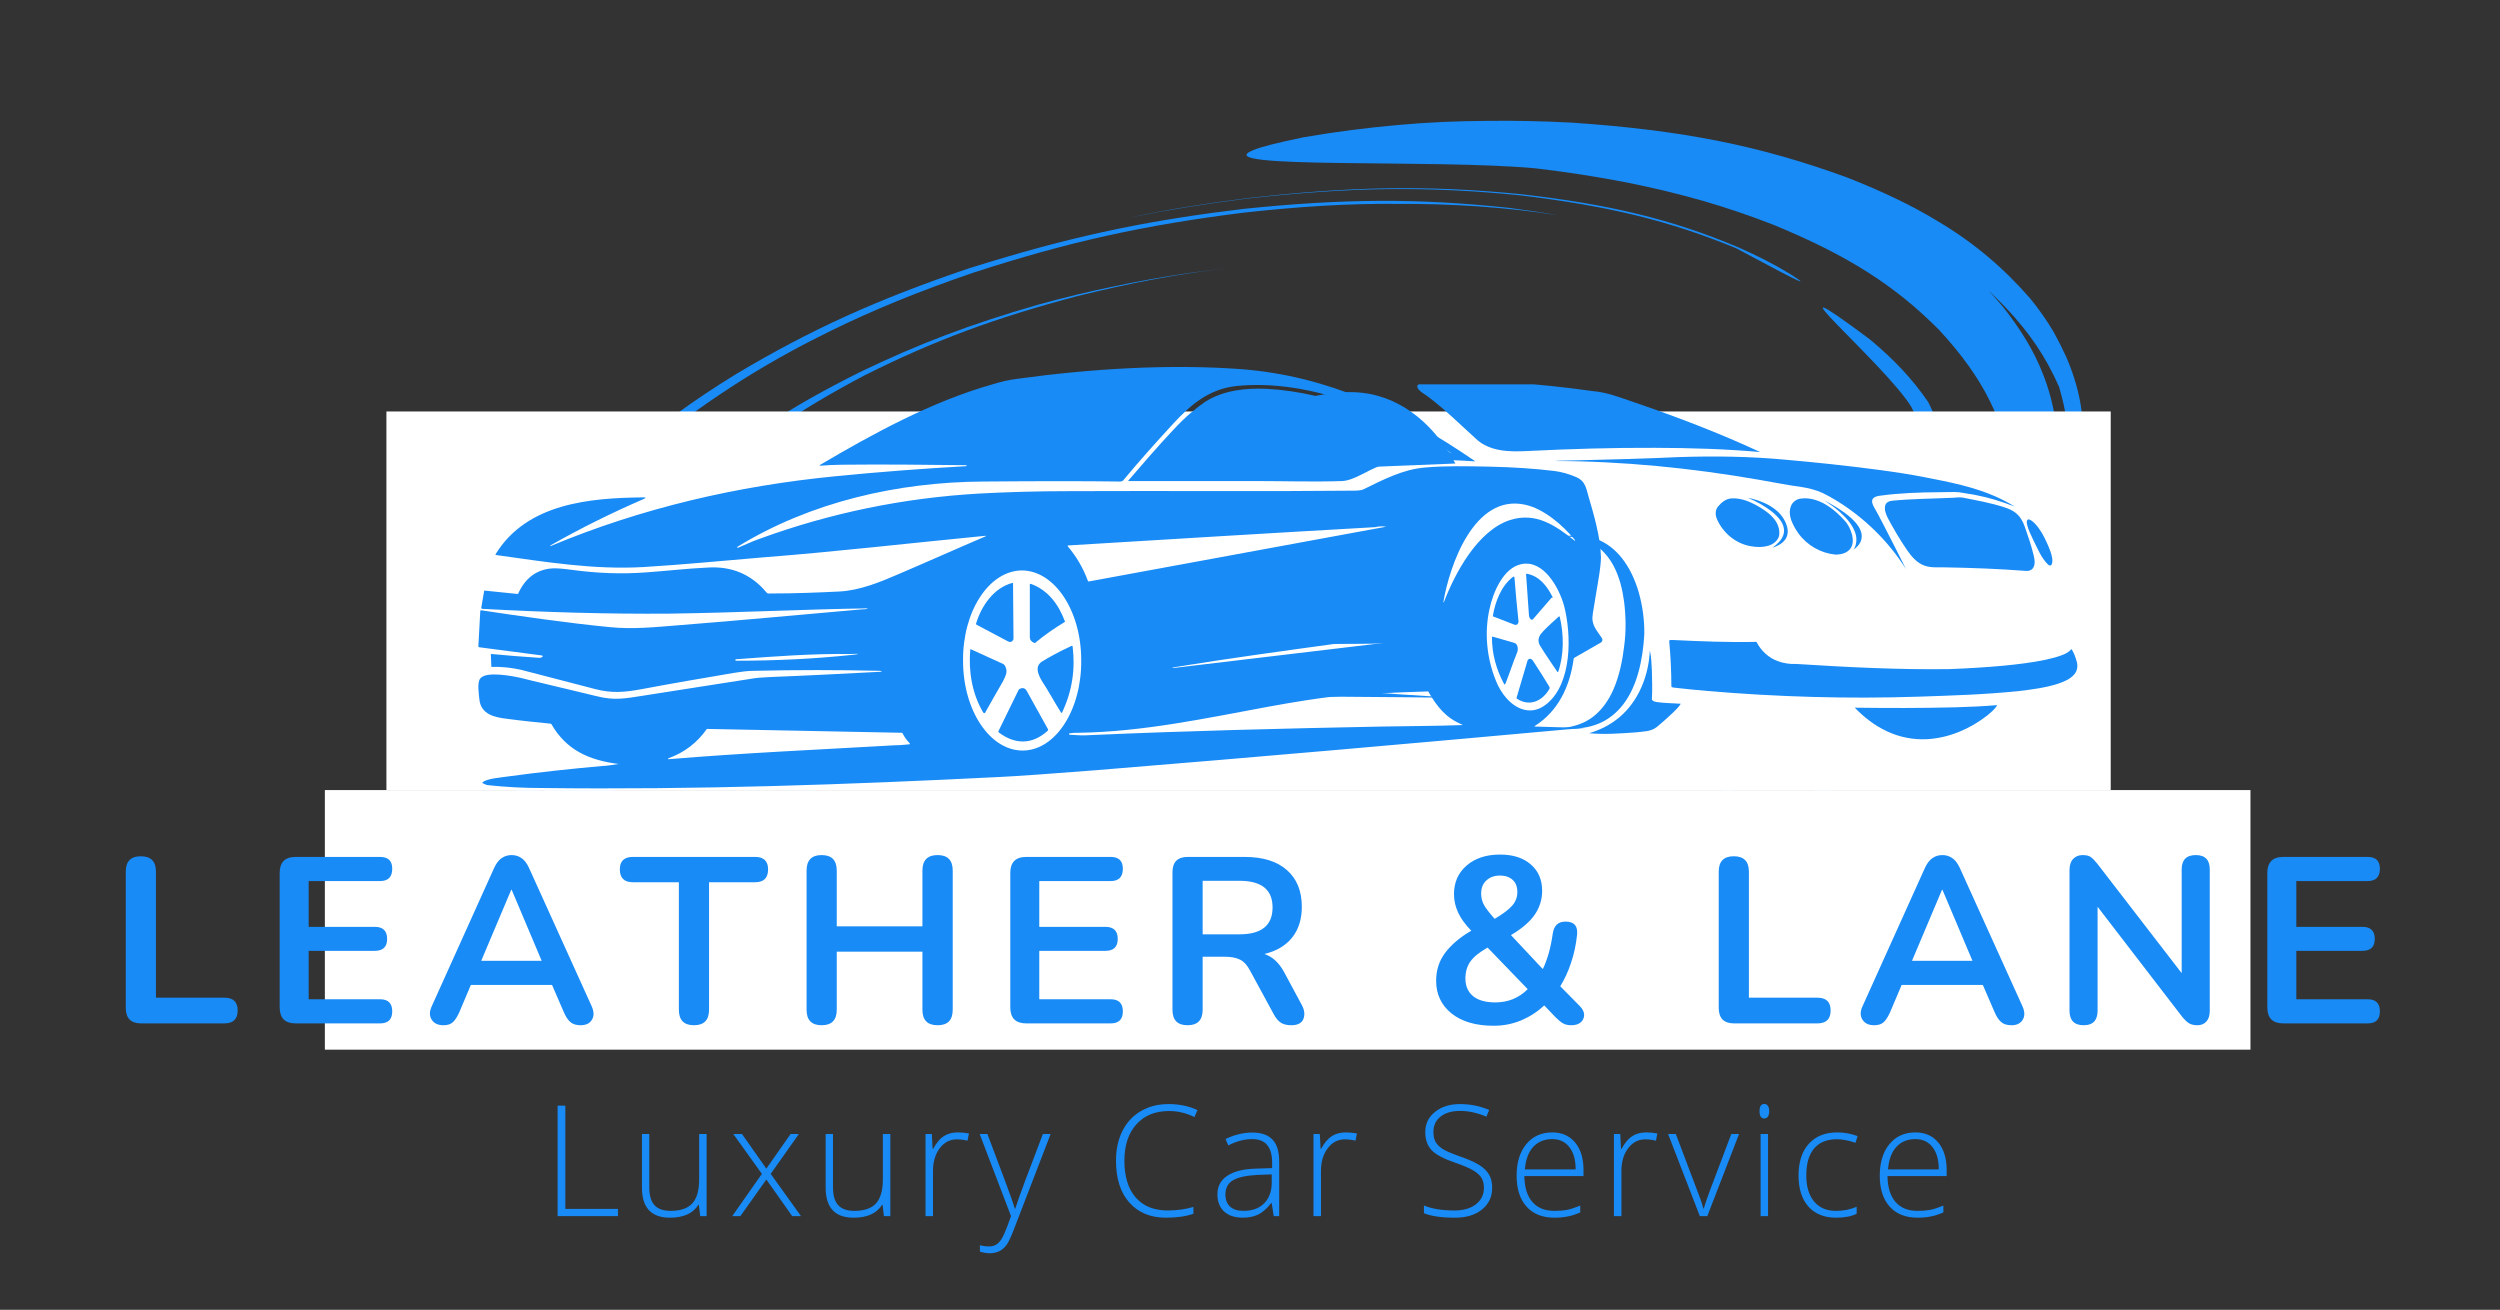 <svg xmlns="http://www.w3.org/2000/svg" xmlns:xlink="http://www.w3.org/1999/xlink" width="397" zoomAndPan="magnify" viewBox="0 0 297.75 156" height="208" preserveAspectRatio="xMidYMid meet" version="1.0"><rect x="0" y="0" width="297.75" height="156" fill="#333333" stroke="none"/><defs><g/><clipPath id="d7f5ae1781"><path d="M 58 22 L 215 22 L 215 115 L 58 115 Z M 58 22 " clip-rule="nonzero"/></clipPath><clipPath id="8e64757533"><path d="M 65.367 137.355 L 46.008 37.297 L 238.77 0.004 L 258.125 100.062 Z M 65.367 137.355 " clip-rule="nonzero"/></clipPath><clipPath id="691e01135a"><path d="M 65.367 137.355 L 46.008 37.297 L 238.77 0.004 L 258.125 100.062 Z M 65.367 137.355 " clip-rule="nonzero"/></clipPath><clipPath id="92076a49de"><path d="M 63 14 L 249 14 L 249 124 L 63 124 Z M 63 14 " clip-rule="nonzero"/></clipPath><clipPath id="b10833d8f6"><path d="M 65.367 137.355 L 46.008 37.297 L 238.77 0.004 L 258.125 100.062 Z M 65.367 137.355 " clip-rule="nonzero"/></clipPath><clipPath id="b5a2cc31ed"><path d="M 65.367 137.355 L 46.008 37.297 L 238.77 0.004 L 258.125 100.062 Z M 65.367 137.355 " clip-rule="nonzero"/></clipPath><clipPath id="165a51a744"><path d="M 69 31 L 146 31 L 146 82 L 69 82 Z M 69 31 " clip-rule="nonzero"/></clipPath><clipPath id="106f5d0ea9"><path d="M 65.367 137.355 L 46.008 37.297 L 238.77 0.004 L 258.125 100.062 Z M 65.367 137.355 " clip-rule="nonzero"/></clipPath><clipPath id="cb02fec7bc"><path d="M 65.367 137.355 L 46.008 37.297 L 238.77 0.004 L 258.125 100.062 Z M 65.367 137.355 " clip-rule="nonzero"/></clipPath><clipPath id="444719111e"><path d="M 169 36 L 234 36 L 234 110 L 169 110 Z M 169 36 " clip-rule="nonzero"/></clipPath><clipPath id="6fe12613ac"><path d="M 65.367 137.355 L 46.008 37.297 L 238.77 0.004 L 258.125 100.062 Z M 65.367 137.355 " clip-rule="nonzero"/></clipPath><clipPath id="8e6a847e78"><path d="M 65.367 137.355 L 46.008 37.297 L 238.77 0.004 L 258.125 100.062 Z M 65.367 137.355 " clip-rule="nonzero"/></clipPath><clipPath id="6751a5ccb2"><path d="M 46.023 49.004 L 251.457 49.004 L 251.457 94.094 L 46.023 94.094 Z M 46.023 49.004 " clip-rule="nonzero"/></clipPath><clipPath id="b2857a88cb"><path d="M 56.82 43.336 L 190.887 43.336 L 190.887 94 L 56.82 94 Z M 56.82 43.336 " clip-rule="nonzero"/></clipPath><clipPath id="6271575f98"><path d="M 156.73 45.77 L 159 45.77 L 159 72 L 156.73 72 Z M 156.73 45.77 " clip-rule="nonzero"/></clipPath><clipPath id="35ef0f47c4"><path d="M 168 45.77 L 210 45.77 L 210 54 L 168 54 Z M 168 45.77 " clip-rule="nonzero"/></clipPath><clipPath id="3cd99864cf"><path d="M 156.73 46 L 174 46 L 174 56 L 156.73 56 Z M 156.73 46 " clip-rule="nonzero"/></clipPath><clipPath id="530156f50b"><path d="M 156.73 67 L 176 67 L 176 75 L 156.73 75 Z M 156.73 67 " clip-rule="nonzero"/></clipPath><clipPath id="76635dad0b"><path d="M 156.73 75 L 174 75 L 174 77 L 156.73 77 Z M 156.73 75 " clip-rule="nonzero"/></clipPath><clipPath id="2934d77bee"><path d="M 198 76 L 247.402 76 L 247.402 84 L 198 84 Z M 198 76 " clip-rule="nonzero"/></clipPath><clipPath id="19b2abaf55"><path d="M 156.73 78 L 175 78 L 175 84 L 156.73 84 Z M 156.73 78 " clip-rule="nonzero"/></clipPath><clipPath id="20f21929a2"><path d="M 220 83 L 238 83 L 238 88.164 L 220 88.164 Z M 220 83 " clip-rule="nonzero"/></clipPath><clipPath id="d3e7ee2d41"><path d="M 38.691 94.094 L 268.078 94.094 L 268.078 125.012 L 38.691 125.012 Z M 38.691 94.094 " clip-rule="nonzero"/></clipPath></defs><g clip-path="url(#d7f5ae1781)"><g clip-path="url(#8e64757533)"><g clip-path="url(#691e01135a)"><path fill="#188bf6" d="M 69.758 61.109 C 74.887 54.906 80.301 50.359 88.793 44.996 C 92.215 42.879 95.48 41.094 98.883 39.43 C 104.016 36.91 109.363 34.723 115.855 32.5 C 127.098 28.836 136.164 26.82 148.121 25.328 C 154.793 24.594 160.527 24.23 166.199 24.285 C 173 24.238 179.492 24.691 185.477 25.621 C 183.668 25.301 181.789 25.031 179.727 24.758 C 168.969 23.602 160.078 23.645 148.145 24.875 C 137.664 26.121 129.355 27.805 119.848 30.609 C 118.402 31.039 116.922 31.473 115.414 31.953 C 104.41 35.68 96.574 39.246 87.695 44.535 C 85.035 46.168 82.695 47.738 80.543 49.309 C 75.738 52.953 72.008 56.578 68.434 60.996 C 67.098 62.742 65.969 64.41 65.012 66.012 C 64.359 67.066 63.816 68.105 63.344 69.125 C 61.781 72.406 60.922 75.664 60.625 79.328 C 60.496 83.078 60.93 86.27 62.156 89.348 C 63.074 91.59 64.352 93.762 66.164 96.016 C 66.648 96.594 67.133 97.168 67.652 97.738 C 67.059 97.184 66.512 96.656 65.992 96.086 C 63.504 93.441 61.852 91.043 60.523 88.023 C 60.164 86.754 59.895 85.543 59.734 84.344 C 59.59 83.961 59.477 83.574 59.363 83.188 C 59.312 81.969 59.336 80.734 59.43 79.488 C 59.73 77.012 60.262 74.75 61.062 72.547 C 59.758 75.219 58.547 78.578 58.332 79.59 C 57.754 83.906 58.227 87.316 59.789 90.957 C 60.133 91.785 60.566 92.668 61.07 93.539 C 61.777 94.707 62.551 95.82 63.477 96.945 C 66.215 100.137 69.191 102.617 72.934 104.832 C 75.496 106.348 78.41 107.754 81.879 109.133 C 90.609 112.32 98.52 113.953 109.797 114.711 C 112.691 114.859 115.531 114.906 118.355 114.883 C 121.328 114.863 124.285 114.738 127.316 114.449 C 130.395 114.191 133.516 113.773 136.801 113.25 C 139.484 112.691 141.117 112.266 141.941 111.918 C 146.852 109.965 123.613 111.074 113.406 110.07 C 110.168 109.691 107.254 109.25 104.238 108.68 C 98.539 107.512 94.16 106.234 89.371 104.371 C 81.93 101.305 77.18 98.316 72.656 93.793 C 68.094 88.867 66.086 84.641 65.133 78.758 C 64.941 77.191 64.867 75.645 64.824 74.09 C 64.82 73.492 64.824 72.934 64.82 72.34 C 64.816 72.117 64.816 71.93 64.777 71.715 C 64.746 70.605 64.609 69.887 64.41 69.441 C 65.688 66.812 67.434 64.09 69.758 61.109 Z M 180.965 23.254 C 191.441 24.504 198.82 26.277 206.793 29.574 C 207.242 29.785 217.984 35.672 213.23 32.648 C 211.289 31.461 209.309 30.465 207.031 29.453 C 199.043 26.086 191.629 24.32 181.086 23.121 C 169.969 22.031 160.809 22.203 148.57 23.602 C 143.555 24.238 139.043 24.961 134.68 25.883 C 139.051 25 143.562 24.273 148.578 23.641 C 160.785 22.281 169.918 22.152 180.965 23.254 Z M 180.965 23.254 " fill-opacity="1" fill-rule="evenodd"/></g></g></g><g clip-path="url(#92076a49de)"><g clip-path="url(#b10833d8f6)"><g clip-path="url(#b5a2cc31ed)"><path fill="#188bf6" d="M 234.355 77.773 C 228.289 85.09 221.957 90.445 211.945 96.812 C 207.879 99.273 204.008 101.402 200.035 103.359 C 193.98 106.32 187.664 108.883 180.02 111.516 C 166.754 115.867 156.043 118.238 141.977 119.992 C 134.102 120.844 127.332 121.262 120.66 121.211 C 112.633 121.273 105 120.703 97.945 119.648 C 100.059 119.984 102.285 120.336 104.688 120.617 C 117.43 122.023 127.879 121.973 141.961 120.477 C 154.332 119.016 164.121 117.082 175.316 113.766 C 177.008 113.25 178.766 112.727 180.52 112.164 C 193.512 107.75 202.758 103.578 213.23 97.309 C 216.32 95.371 219.09 93.531 221.641 91.699 C 227.32 87.398 231.707 83.125 235.91 77.918 C 237.488 75.867 238.824 73.93 239.984 72.031 C 240.707 70.773 241.367 69.566 241.949 68.34 C 243.766 64.449 244.742 60.652 245.137 56.332 C 245.277 51.875 244.734 48.105 243.289 44.477 C 242.262 41.848 240.727 39.316 238.602 36.598 C 238.023 35.93 237.449 35.258 236.836 34.598 C 237.52 35.246 238.168 35.902 238.816 36.559 C 241.766 39.672 243.652 42.508 245.238 46.074 C 245.672 47.555 245.984 48.98 246.184 50.395 C 246.344 50.848 246.473 51.309 246.598 51.766 C 246.688 53.199 246.672 54.656 246.512 56.137 C 246.18 59.031 245.574 61.68 244.633 64.32 C 246.18 61.152 247.574 57.199 247.863 55.988 C 248.516 50.91 247.961 46.887 246.125 42.59 C 245.672 41.598 245.184 40.613 244.609 39.57 C 243.781 38.164 242.859 36.855 241.785 35.535 C 238.531 31.809 235.016 28.844 230.602 26.234 C 227.609 24.43 224.168 22.789 220.055 21.164 C 209.758 17.387 200.457 15.5 187.184 14.605 C 183.723 14.422 180.395 14.355 177.09 14.398 C 173.559 14.414 170.086 14.562 166.5 14.887 C 162.879 15.215 159.207 15.664 155.316 16.34 C 152.168 16.988 150.215 17.477 149.25 17.887 C 143.48 20.195 170.855 18.918 182.91 20.051 C 186.723 20.504 190.137 21.035 193.695 21.723 C 200.395 23.07 205.605 24.594 211.238 26.781 C 220.02 30.402 225.617 33.938 230.93 39.273 C 236.297 45.086 238.711 50.055 239.793 56.992 C 240.039 58.844 240.129 60.648 240.188 62.5 C 240.203 63.168 240.188 63.84 240.211 64.543 C 240.188 64.809 240.199 65.066 240.207 65.289 C 240.27 66.578 240.438 67.441 240.648 67.957 C 239.164 71.074 237.102 74.262 234.355 77.773 Z M 103.25 122.418 C 90.863 120.945 82.234 118.855 72.805 114.945 C 72.312 114.707 59.617 107.781 65.18 111.32 C 67.5 112.734 69.852 113.918 72.539 115.109 C 81.938 119.059 90.684 121.164 103.098 122.598 C 116.219 123.855 127.016 123.664 141.441 122.027 C 147.359 121.258 152.664 120.379 157.852 119.301 C 152.66 120.379 147.352 121.223 141.426 121.957 C 127.066 123.543 116.309 123.727 103.25 122.418 Z M 103.25 122.418 " fill-opacity="1" fill-rule="evenodd"/></g></g></g><g clip-path="url(#165a51a744)"><g clip-path="url(#106f5d0ea9)"><g clip-path="url(#cb02fec7bc)"><path fill="#188bf6" d="M 75.316 72.133 C 75.316 72.133 71.578 78.402 69.996 81.391 C 69.922 78.5 70.477 75.602 71.754 72.191 C 73.988 66.805 77.02 62.648 82.434 57.543 C 88.266 52.281 93.879 48.59 102.363 44.344 C 109.48 40.918 115.52 38.633 123.695 36.27 C 125.219 35.863 126.703 35.465 128.27 35.086 C 134.609 33.602 140.078 32.617 145.801 31.992 C 140.082 32.652 134.594 33.715 128.34 35.258 C 118.461 37.879 111.305 40.527 102.957 44.711 C 94.852 48.996 89.531 52.668 84.172 57.875 C 80.301 61.902 75.754 67.844 75.305 72.062 C 75.305 72.062 75.309 72.098 75.316 72.133 Z M 75.316 72.133 " fill-opacity="1" fill-rule="evenodd"/></g></g></g><g clip-path="url(#444719111e)"><g clip-path="url(#6fe12613ac)"><g clip-path="url(#8e6a847e78)"><path fill="#188bf6" d="M 229.691 64.828 C 228.012 71.332 224.996 76.344 219.078 82.699 C 212.859 89.043 206.703 93.582 197.137 98.785 C 191.328 101.844 185.98 104.219 180.066 106.367 C 176.832 107.551 173.438 108.656 169.664 109.758 C 180.508 106.727 188.41 103.711 197.688 99.125 C 207.699 93.91 214.191 89.379 220.891 83.02 C 227.34 76.523 230.727 71.328 232.883 64.582 C 233.633 61.906 233.996 59.562 233.977 57.148 C 233.988 56.625 233.961 56.109 233.93 55.555 C 233.723 57.57 230.16 48.766 229.656 47.895 C 227.738 45.102 225.633 42.867 222.699 40.418 C 208.875 30.141 224.59 43.441 227.645 48.473 C 230.422 53.965 230.98 58.586 229.691 64.828 Z M 229.691 64.828 " fill-opacity="1" fill-rule="evenodd"/></g></g></g><g clip-path="url(#6751a5ccb2)"><path fill="#ffffff" d="M 46.023 49.004 L 251.387 49.004 L 251.387 94.094 L 46.023 94.094 Z M 46.023 49.004 " fill-opacity="1" fill-rule="nonzero"/></g><g clip-path="url(#b2857a88cb)"><path fill="#188bf6" d="M 73.68 90.992 C 72.879 91.105 72.25 91.223 71.793 91.223 C 68.016 91.562 64.242 91.965 60.465 92.48 C 59.777 92.594 58.004 92.707 57.488 93.168 C 57.434 93.223 57.434 93.223 57.488 93.281 C 57.777 93.395 57.945 93.508 58.062 93.508 C 60.18 93.738 62.352 93.852 64.527 93.852 C 82.719 94.082 100.969 93.453 119.105 92.535 C 121.508 92.422 125.285 92.137 130.492 91.734 C 150.23 90.133 168.938 88.477 186.617 86.871 C 187.531 86.816 188.219 86.758 188.73 86.703 C 186.73 86.645 184.785 86.586 182.781 86.531 C 182.727 86.531 182.727 86.531 182.781 86.473 C 185.586 84.699 186.957 81.781 187.418 78.52 C 187.418 78.406 187.473 78.348 187.59 78.293 L 190.676 76.52 C 190.848 76.402 190.906 76.176 190.793 76.004 C 190.105 74.973 189.477 74.402 189.703 73.086 C 189.934 71.77 190.105 70.512 190.336 69.25 C 190.562 67.938 190.676 66.965 190.676 66.336 C 190.621 63.93 189.762 61.07 189.191 59.125 C 188.902 58.094 188.789 57.293 187.758 56.836 C 186.844 56.438 185.984 56.207 185.129 56.094 C 182.781 55.809 180.207 55.637 177.406 55.578 C 174.66 55.52 172.082 55.465 169.625 55.691 C 167.051 55.922 164.762 57.121 162.414 58.266 C 162.129 58.438 161.441 58.438 161.043 58.438 C 149.828 58.555 139.875 58.438 127.402 58.496 C 123.453 58.496 119.852 58.609 116.645 58.781 C 107.664 59.297 98.969 61.07 90.5 64.16 C 89.641 64.445 88.727 64.902 87.867 65.246 C 87.812 65.246 87.812 65.246 87.812 65.191 C 87.812 65.191 87.812 65.133 87.812 65.133 C 96.566 59.754 106.977 57.41 117.105 57.352 C 123.855 57.293 129.289 57.293 133.41 57.352 C 133.582 57.352 133.637 57.293 133.754 57.238 C 135.699 54.891 137.699 52.66 139.758 50.43 C 141.875 48.141 144.051 46.309 147.312 45.969 C 156.008 45.109 165.445 49.113 172.77 53.918 C 172.77 53.918 172.828 53.918 172.828 53.977 C 172.883 54.035 172.828 54.035 172.828 53.977 C 166.305 50.145 158.523 46.711 150.859 46.309 C 148.34 46.195 145.711 46.48 143.535 47.855 C 142.449 48.598 141.191 49.629 139.816 51.117 C 137.93 53.117 136.156 55.18 134.383 57.238 C 134.383 57.238 134.383 57.293 134.383 57.293 C 139.418 57.293 144.508 57.293 149.543 57.293 C 152.977 57.293 156.406 57.41 159.898 57.293 C 160.926 57.238 162.301 56.438 163.215 55.98 C 164.531 55.348 165.676 54.891 166.934 54.836 C 169.453 54.719 172.312 54.719 175.633 54.949 C 175.688 54.949 175.688 54.949 175.633 54.891 C 167.051 49 158.18 44.766 147.824 43.965 C 139.301 43.336 129.977 43.906 121.223 45.109 C 120.25 45.223 119.219 45.453 118.133 45.797 C 110.867 47.855 103.715 51.801 97.711 55.348 C 97.594 55.406 97.594 55.465 97.711 55.465 C 98.566 55.406 99.484 55.348 100.285 55.348 C 105.203 55.293 110.18 55.348 115.102 55.406 C 115.102 55.406 115.16 55.406 115.102 55.465 C 115.102 55.465 115.102 55.465 115.102 55.52 C 109.895 55.809 104.688 56.207 99.484 56.723 C 87.812 57.867 76.426 60.5 65.613 65.02 C 65.613 65.02 65.555 65.02 65.555 65.02 C 65.5 65.02 65.5 64.961 65.555 64.961 C 69.16 62.902 72.879 61.07 76.711 59.41 C 76.941 59.297 76.941 59.238 76.656 59.238 C 70.305 59.297 62.754 59.926 59.035 65.992 C 58.977 66.047 59.035 66.105 59.09 66.105 C 64.871 66.906 70.648 67.879 76.656 67.535 C 81.348 67.25 86.039 66.793 90.785 66.391 C 99.652 65.703 108.465 64.676 117.332 63.816 C 117.332 63.816 117.332 63.816 117.391 63.816 C 117.391 63.816 117.391 63.816 117.391 63.875 C 113.898 65.363 110.469 66.906 106.977 68.395 C 104.859 69.309 102.398 70.34 99.883 70.453 C 97.539 70.566 94.848 70.684 91.758 70.684 C 91.531 70.684 91.414 70.738 91.246 70.512 C 89.469 68.395 87.125 67.422 84.32 67.594 C 81.863 67.707 79.457 67.992 77.055 68.164 C 74.023 68.395 71.164 68.277 68.188 67.879 C 66.93 67.707 66.07 67.648 65.613 67.707 C 63.84 67.879 62.523 68.91 61.723 70.684 C 61.723 70.738 61.664 70.738 61.609 70.738 L 57.719 70.34 C 57.66 70.34 57.66 70.34 57.66 70.395 L 57.316 72.398 C 57.316 72.457 57.375 72.512 57.434 72.512 C 64.812 72.914 72.25 73.141 79.629 73.086 C 88.098 72.969 95.648 72.57 103.316 72.457 C 103.316 72.457 103.316 72.512 103.316 72.512 C 103.086 72.57 102.914 72.57 102.688 72.57 C 95.422 73.199 88.211 73.887 80.945 74.457 C 78.027 74.688 75.398 74.973 72.594 74.688 C 67.789 74.23 61.438 73.312 57.316 72.684 C 57.262 72.684 57.262 72.684 57.203 72.742 L 56.973 76.977 C 56.973 77.031 57.031 77.09 57.09 77.09 L 64.527 78.062 C 64.582 78.062 64.641 78.121 64.641 78.176 C 64.641 78.176 64.641 78.234 64.582 78.234 C 64.527 78.293 64.41 78.348 64.242 78.348 C 62.352 78.234 60.406 78.062 58.52 77.891 C 58.461 77.891 58.461 77.891 58.461 77.949 L 58.52 79.379 C 58.52 79.434 58.578 79.434 58.578 79.434 C 59.836 79.379 61.035 79.551 62.066 79.777 C 66.645 80.98 69.617 81.723 70.875 82.066 C 72.879 82.582 74.309 82.469 76.484 82.066 C 80.145 81.379 83.809 80.75 87.527 80.121 C 88.27 80.008 89.012 79.895 89.812 79.895 C 94.793 79.777 99.824 79.777 104.805 79.895 C 104.859 79.895 104.859 79.895 104.918 79.949 C 104.918 79.949 104.977 79.949 104.977 79.949 C 105.031 79.949 105.031 79.949 104.977 80.008 C 104.977 80.008 104.918 80.008 104.918 80.008 C 104.918 80.008 104.859 80.008 104.859 80.008 C 100.457 80.238 96.105 80.465 91.703 80.637 C 90.902 80.695 90.156 80.695 89.301 80.867 C 85.18 81.496 81.004 82.18 76.883 82.812 C 74.367 83.211 73.164 83.441 71.105 82.926 C 66.414 81.781 63.383 81.094 62.066 80.75 C 61.094 80.523 57.891 79.895 57.203 80.809 C 56.805 81.266 57.031 82.641 57.09 83.27 C 57.262 85.098 58.918 85.441 60.406 85.613 C 62.125 85.844 63.84 86.016 65.555 86.188 C 65.613 86.188 65.672 86.242 65.672 86.242 C 67.445 89.332 70.133 90.535 73.68 90.992 C 73.793 90.934 73.793 90.992 73.68 90.992 Z M 179.863 61.93 C 175.973 63.188 173.285 68.277 171.969 71.711 C 171.969 71.711 171.914 71.77 171.914 71.711 C 171.914 71.711 171.914 71.711 171.914 71.656 C 172.656 67.309 175.574 58.84 181.582 60.098 C 183.812 60.555 186.102 62.5 187.59 64.332 C 187.59 64.332 187.59 64.332 187.59 64.391 C 187.59 64.391 187.59 64.391 187.531 64.391 C 185.301 62.617 182.953 60.957 179.863 61.93 Z M 165.105 62.73 L 129.691 69.25 C 129.633 69.25 129.574 69.25 129.574 69.195 C 129.004 67.648 128.203 66.277 127.172 65.074 C 127.172 65.074 127.172 65.02 127.172 64.961 C 127.172 64.961 127.172 64.961 127.23 64.961 C 139.418 64.219 151.602 63.473 163.789 62.785 C 164.188 62.672 164.645 62.672 165.105 62.73 C 165.105 62.672 165.105 62.672 165.105 62.73 C 165.105 62.672 165.105 62.73 165.105 62.73 Z M 184.211 83.84 C 183.355 84.527 182.496 84.758 181.523 84.527 C 179.922 84.125 178.719 82.523 178.148 81.039 C 177.062 78.348 176.773 75.316 177.406 72.512 C 177.805 70.625 179.008 67.648 181.18 67.191 C 183.871 66.621 185.699 70.055 186.273 72.113 C 187.188 75.602 187.246 81.379 184.211 83.84 Z M 121.797 89.391 C 117.906 89.391 114.699 84.641 114.699 78.691 C 114.645 72.801 117.789 67.992 121.68 67.938 C 125.57 67.938 128.773 72.684 128.773 78.633 C 128.832 84.586 125.684 89.391 121.797 89.391 Z M 165.734 76.461 C 157.094 77.492 148.457 78.52 139.816 79.551 C 139.758 79.551 139.758 79.551 139.703 79.551 C 139.645 79.551 139.645 79.492 139.703 79.492 C 146.34 78.406 153.09 77.492 159.785 76.574 C 162.188 76.23 164.133 76.117 166.305 76.348 C 166.418 76.348 166.418 76.402 166.305 76.402 C 166.133 76.402 165.961 76.461 165.734 76.461 Z M 101.43 78.004 C 97.023 78.461 92.504 78.691 87.754 78.691 C 87.695 78.691 87.695 78.691 87.641 78.691 C 87.582 78.691 87.582 78.633 87.582 78.633 C 87.582 78.578 87.582 78.52 87.641 78.52 C 92.16 78.176 96.852 77.832 101.371 77.891 C 102.516 77.832 102.516 77.891 101.43 78.004 Z M 164.645 86.531 C 152.977 86.758 141.359 87.043 129.691 87.559 C 128.945 87.617 128.203 87.559 127.402 87.504 C 127.344 87.504 127.289 87.445 127.344 87.387 C 127.344 87.332 127.402 87.332 127.457 87.332 C 127.801 87.273 128.145 87.273 128.488 87.273 C 136.098 87.16 143.535 85.559 150.973 84.184 C 154.406 83.555 156.75 83.211 158.125 83.039 C 162.07 82.641 166.078 82.469 170.023 82.352 C 170.082 82.352 170.137 82.352 170.137 82.41 C 171.168 84.184 172.199 85.5 174.145 86.301 C 174.145 86.301 174.199 86.359 174.145 86.359 C 174.145 86.359 174.145 86.359 174.086 86.359 C 170.941 86.473 167.734 86.473 164.645 86.531 Z M 106.578 88.762 C 97.594 89.277 88.555 89.676 79.629 90.422 C 79.574 90.422 79.574 90.422 79.574 90.363 C 79.574 90.363 79.574 90.305 79.629 90.305 C 81.52 89.617 83.004 88.477 84.148 86.871 C 84.148 86.816 84.207 86.816 84.266 86.816 L 107.379 87.273 C 107.434 87.273 107.434 87.273 107.492 87.332 C 107.723 87.789 108.008 88.188 108.352 88.531 C 108.352 88.531 108.352 88.59 108.352 88.648 C 108.352 88.648 108.352 88.648 108.293 88.648 C 107.723 88.703 107.148 88.762 106.578 88.762 Z M 106.578 88.762 " fill-opacity="1" fill-rule="nonzero"/></g><path fill="#188bf6" d="M 184.898 71.082 C 184.27 69.824 183.355 68.621 181.867 68.336 C 181.809 68.336 181.754 68.336 181.754 68.395 C 181.867 70.055 181.98 71.656 182.098 73.258 C 182.098 73.484 182.211 73.656 182.324 73.773 C 182.438 73.828 182.555 73.828 182.609 73.715 L 184.785 71.195 C 184.957 71.195 184.957 71.141 184.898 71.082 Z M 184.898 71.082 " fill-opacity="1" fill-rule="nonzero"/><path fill="#188bf6" d="M 180.723 74.344 C 180.836 74.23 180.895 74.059 180.836 73.828 C 180.664 72.113 180.492 70.453 180.379 68.852 C 180.379 68.68 180.32 68.621 180.152 68.738 C 178.777 69.824 178.09 71.656 177.805 73.312 C 177.805 73.371 177.805 73.43 177.863 73.43 L 180.379 74.402 C 180.551 74.457 180.664 74.402 180.723 74.344 Z M 180.723 74.344 " fill-opacity="1" fill-rule="nonzero"/><path fill="#188bf6" d="M 120.594 69.422 C 118.363 69.996 116.875 72.168 116.246 74.285 C 116.246 74.344 116.246 74.344 116.301 74.402 L 120.078 76.402 C 120.309 76.52 120.535 76.461 120.652 76.23 C 120.707 76.176 120.707 76.117 120.707 76.004 L 120.652 69.48 C 120.652 69.48 120.652 69.422 120.594 69.422 Z M 120.594 69.422 " fill-opacity="1" fill-rule="nonzero"/><path fill="#188bf6" d="M 126.828 74.059 C 126.828 74.059 126.887 74 126.828 74 C 126.086 71.996 124.828 70.281 122.77 69.539 C 122.711 69.539 122.652 69.539 122.652 69.594 C 122.652 69.594 122.652 69.594 122.652 69.652 C 122.652 71.711 122.652 73.773 122.652 75.832 C 122.652 76.23 122.824 76.402 123.168 76.574 C 123.227 76.574 123.281 76.574 123.281 76.574 C 124.426 75.602 125.629 74.801 126.828 74.059 Z M 126.828 74.059 " fill-opacity="1" fill-rule="nonzero"/><path fill="#188bf6" d="M 185.645 73.43 C 184.957 74.059 183.926 74.973 183.527 75.488 C 183.184 75.945 183.125 76.461 183.469 76.977 C 184.098 78.004 184.785 78.977 185.473 80.008 C 185.527 80.066 185.527 80.066 185.586 80.008 C 186.273 78.004 186.273 75.547 185.758 73.43 C 185.758 73.43 185.699 73.43 185.645 73.43 Z M 185.645 73.43 " fill-opacity="1" fill-rule="nonzero"/><path fill="#188bf6" d="M 180.664 77.777 C 180.836 77.434 180.836 76.746 180.379 76.574 C 179.52 76.348 178.664 76.059 177.805 75.832 C 177.746 75.832 177.691 75.832 177.691 75.887 C 177.691 77.891 178.207 79.723 179.121 81.438 C 179.18 81.551 179.234 81.551 179.293 81.438 C 179.75 80.293 180.152 79.035 180.664 77.777 Z M 180.664 77.777 " fill-opacity="1" fill-rule="nonzero"/><path fill="#188bf6" d="M 124.082 78.805 C 123.227 79.379 123.625 80.293 124.082 81.094 C 124.883 82.297 125.57 83.613 126.371 84.871 C 126.43 84.93 126.43 84.93 126.488 84.871 C 127.688 82.352 128.09 79.723 127.746 76.977 C 127.746 76.918 127.688 76.918 127.629 76.918 C 125.914 77.719 124.711 78.406 124.082 78.805 Z M 124.082 78.805 " fill-opacity="1" fill-rule="nonzero"/><path fill="#188bf6" d="M 119.68 79.266 C 119.621 79.207 119.562 79.148 119.508 79.094 L 115.617 77.32 C 115.559 77.32 115.559 77.32 115.559 77.375 C 115.332 80.008 115.789 82.641 117.105 84.871 C 117.16 84.93 117.219 84.93 117.273 84.93 C 117.273 84.93 117.332 84.93 117.332 84.871 C 118.02 83.668 118.707 82.41 119.449 81.152 C 119.793 80.406 120.078 80.008 119.68 79.266 Z M 119.68 79.266 " fill-opacity="1" fill-rule="nonzero"/><path fill="#188bf6" d="M 180.664 83.211 C 182.211 84.242 183.754 83.441 184.555 82.012 C 184.555 81.953 184.555 81.895 184.555 81.84 C 183.926 80.809 183.297 79.777 182.609 78.75 C 182.555 78.633 182.438 78.52 182.383 78.52 C 182.266 78.406 182.098 78.461 181.98 78.578 C 181.98 78.578 181.926 78.633 181.926 78.691 L 180.609 83.152 C 180.609 83.098 180.609 83.152 180.664 83.211 Z M 180.664 83.211 " fill-opacity="1" fill-rule="nonzero"/><path fill="#188bf6" d="M 118.934 87.215 C 120.879 88.703 122.938 88.703 124.77 87.043 C 124.828 86.988 124.828 86.93 124.828 86.871 L 122.254 82.238 C 122.082 81.953 121.797 81.895 121.508 82.012 C 121.395 82.066 121.336 82.125 121.281 82.238 L 118.934 87.043 C 118.879 87.16 118.879 87.16 118.934 87.215 Z M 118.934 87.215 " fill-opacity="1" fill-rule="nonzero"/><g clip-path="url(#6271575f98)"><path fill="#188bf6" d="M 155.227 45.082 C 156.277 44.914 157.328 44.719 158.391 44.703 C 155.32 45.176 152.285 45.926 149.387 47.047 C 146.711 48.082 144.184 49.492 141.902 51.23 C 139.777 52.816 137.879 54.672 135.859 56.387 C 133.59 58.273 131.105 59.891 128.539 61.344 C 123.035 64.434 117.156 66.793 111.168 68.762 C 108.586 69.598 105.984 70.375 103.352 71.039 C 102.965 71.129 102.582 71.262 102.184 71.285 C 103.684 70.922 105.16 70.449 106.641 70.012 C 112.914 68.082 119.086 65.758 124.914 62.723 C 129.027 60.574 132.969 58.047 136.43 54.938 C 137.254 54.223 137.996 53.422 138.828 52.719 C 143.449 48.719 149.234 46.168 155.227 45.082 Z M 155.227 45.082 " fill-opacity="1" fill-rule="nonzero"/></g><g clip-path="url(#35ef0f47c4)"><path fill="#188bf6" d="M 169.777 45.57 C 176.434 45.137 183.113 45.652 189.703 46.582 C 191.426 46.715 193.035 47.379 194.656 47.918 C 199.738 49.66 204.77 51.578 209.645 53.84 C 205.48 53.469 201.297 53.348 197.117 53.336 C 192.121 53.312 187.129 53.461 182.141 53.707 C 180.953 53.77 179.75 53.809 178.574 53.59 C 177.645 53.418 176.723 53.062 175.992 52.445 C 174.008 50.664 172.121 48.762 169.977 47.168 C 169.605 46.879 169.145 46.68 168.879 46.273 C 168.777 46.137 168.758 45.914 168.914 45.812 C 169.164 45.633 169.484 45.605 169.777 45.57 Z M 169.777 45.57 " fill-opacity="1" fill-rule="nonzero"/></g><g clip-path="url(#3cd99864cf)"><path fill="#188bf6" d="M 159.129 46.781 C 160.824 46.609 162.566 46.688 164.211 47.176 C 166.398 47.801 168.371 49.059 169.977 50.656 C 171.324 51.988 172.418 53.555 173.336 55.207 C 166.762 55.477 160.188 55.719 153.613 55.988 C 152.707 54.023 151.543 52.152 150.004 50.617 C 149.75 50.352 149.398 50.141 149.289 49.77 C 149.266 49.48 149.59 49.352 149.805 49.246 C 150.914 48.777 152.059 48.395 153.207 48.035 C 155.141 47.449 157.113 46.98 159.129 46.781 Z M 159.129 46.781 " fill-opacity="1" fill-rule="nonzero"/></g><path fill="#188bf6" d="M 188.082 54.82 C 192.02 54.727 195.961 54.625 199.895 54.441 C 204.141 54.297 208.402 54.355 212.633 54.75 C 216.297 55.07 219.953 55.461 223.594 55.941 C 225.52 56.199 227.438 56.477 229.34 56.859 C 232.156 57.406 235.008 57.965 237.648 59.121 C 238.445 59.477 239.219 59.875 239.957 60.336 C 238.457 59.758 236.918 59.266 235.34 58.965 C 234.668 58.824 233.984 58.758 233.312 58.625 C 232.547 58.562 231.781 58.633 231.02 58.621 C 228.645 58.641 226.262 58.715 223.906 59.039 C 223.598 59.086 223.242 59.145 223.051 59.414 C 222.879 59.684 223.008 60.016 223.129 60.277 C 223.949 61.715 224.68 63.203 225.438 64.672 C 225.957 65.711 226.5 66.738 227 67.781 C 224.938 64.492 222.094 61.711 218.797 59.668 C 218.234 59.32 217.656 58.992 217.059 58.707 C 216.246 58.336 215.363 58.129 214.484 57.988 C 212.785 57.77 211.113 57.41 209.426 57.129 C 201.383 55.734 193.23 54.918 185.062 54.906 C 186.07 54.836 187.074 54.852 188.082 54.82 Z M 188.082 54.82 " fill-opacity="1" fill-rule="nonzero"/><path fill="#188bf6" d="M 208.16 59.285 C 209.434 59.551 210.719 60.016 211.695 60.902 C 212.262 61.406 212.68 62.078 212.863 62.816 C 212.98 63.301 212.918 63.848 212.617 64.258 C 212.254 64.758 211.676 65.047 211.102 65.234 C 211.629 64.832 212.172 64.379 212.391 63.73 C 212.605 63.125 212.406 62.457 212.035 61.957 C 211.457 61.168 210.633 60.598 209.801 60.102 C 209.273 59.793 208.723 59.523 208.16 59.285 Z M 208.16 59.285 " fill-opacity="1" fill-rule="nonzero"/><path fill="#188bf6" d="M 232.652 59.281 C 233.008 59.234 233.367 59.219 233.723 59.258 C 235.402 59.594 237.102 59.887 238.738 60.426 C 239.215 60.582 239.691 60.773 240.082 61.102 C 240.602 61.512 240.938 62.105 241.148 62.727 C 241.527 63.832 241.922 64.938 242.195 66.078 C 242.305 66.566 242.434 67.109 242.18 67.574 C 242.031 67.871 241.688 68.02 241.367 68 C 238.156 67.754 234.934 67.629 231.715 67.574 C 230.891 67.543 230.039 67.656 229.242 67.379 C 228.352 67.074 227.699 66.336 227.176 65.582 C 226.312 64.332 225.543 63.016 224.828 61.68 C 224.609 61.227 224.402 60.707 224.531 60.199 C 224.633 59.824 225.031 59.66 225.387 59.633 C 227.801 59.398 230.23 59.398 232.652 59.281 Z M 232.652 59.281 " fill-opacity="1" fill-rule="nonzero"/><path fill="#188bf6" d="M 206.168 59.363 C 207.422 59.262 208.613 59.832 209.664 60.457 C 210.336 60.867 210.988 61.348 211.445 62.004 C 211.812 62.531 212.004 63.207 211.883 63.848 C 211.711 64.426 211.184 64.824 210.621 64.992 C 209.906 65.207 209.137 65.176 208.41 65.035 C 206.688 64.703 205.199 63.453 204.504 61.855 C 204.285 61.379 204.254 60.773 204.602 60.348 C 204.996 59.867 205.523 59.418 206.168 59.363 Z M 206.168 59.363 " fill-opacity="1" fill-rule="nonzero"/><path fill="#188bf6" d="M 214.375 59.395 C 215.617 59.184 216.867 59.672 217.875 60.371 C 218.523 60.812 219.098 61.355 219.625 61.93 C 220.113 62.426 220.422 63.078 220.594 63.746 C 220.711 64.285 220.719 64.91 220.363 65.367 C 219.949 65.895 219.227 66.062 218.586 66.051 C 216.863 65.887 215.23 64.953 214.211 63.551 C 213.844 63.051 213.543 62.496 213.32 61.914 C 213.141 61.379 213.09 60.773 213.316 60.242 C 213.5 59.809 213.91 59.48 214.375 59.395 Z M 214.375 59.395 " fill-opacity="1" fill-rule="nonzero"/><path fill="#188bf6" d="M 217.262 59.582 C 218.359 60.18 219.457 60.805 220.398 61.633 C 220.871 62.062 221.328 62.543 221.578 63.145 C 221.773 63.59 221.793 64.129 221.57 64.57 C 221.398 64.934 221.098 65.207 220.789 65.449 C 221.113 64.863 221.191 64.148 220.977 63.512 C 220.648 62.492 219.898 61.68 219.121 60.977 C 218.547 60.453 217.898 60.023 217.262 59.582 Z M 217.262 59.582 " fill-opacity="1" fill-rule="nonzero"/><path fill="#188bf6" d="M 241.473 61.914 C 241.504 61.898 241.566 61.863 241.598 61.848 C 241.902 61.914 242.137 62.145 242.355 62.352 C 242.992 63.027 243.434 63.859 243.809 64.699 C 244.059 65.289 244.332 65.879 244.422 66.516 C 244.449 66.789 244.473 67.113 244.27 67.328 C 244.145 67.41 244.004 67.309 243.91 67.227 C 243.082 66.414 242.668 65.293 242.148 64.281 C 241.871 63.691 241.574 63.102 241.422 62.469 C 241.395 62.289 241.34 62.066 241.473 61.914 Z M 241.473 61.914 " fill-opacity="1" fill-rule="nonzero"/><path fill="#188bf6" d="M 185.965 63.926 C 187.359 63.676 188.832 63.688 190.164 64.207 C 191.332 64.645 192.344 65.445 193.121 66.414 C 194.094 67.625 194.742 69.062 195.172 70.543 C 195.637 72.172 195.859 73.867 195.836 75.555 C 195.75 77.062 195.547 78.566 195.148 80.023 C 194.773 81.391 194.211 82.727 193.352 83.859 C 192.594 84.863 191.59 85.688 190.426 86.172 C 189.105 86.73 187.633 86.863 186.219 86.68 C 187.449 86.562 188.668 86.164 189.664 85.418 C 190.789 84.582 191.602 83.387 192.16 82.113 C 192.879 80.457 193.238 78.664 193.449 76.879 C 193.676 75.137 193.645 73.371 193.426 71.633 C 193.234 70.199 192.887 68.766 192.219 67.477 C 191.645 66.363 190.805 65.371 189.715 64.742 C 188.594 64.066 187.258 63.844 185.965 63.926 Z M 185.965 63.926 " fill-opacity="1" fill-rule="nonzero"/><g clip-path="url(#530156f50b)"><path fill="#188bf6" d="M 139.434 67.797 C 140.078 68.906 140.773 70.004 141.684 70.918 C 142.211 71.441 142.824 71.891 143.527 72.16 C 144.262 72.449 145.055 72.523 145.836 72.578 C 155.309 73.152 164.785 73.691 174.258 74.246 C 174.832 74.297 175.414 74.27 175.98 74.371 C 171.496 74.273 167.004 74.23 162.516 74.148 C 156.754 74.066 150.988 73.969 145.223 73.883 C 144.48 73.852 143.719 73.922 142.984 73.766 C 141.883 73.52 141.023 72.602 140.684 71.547 C 140.273 70.297 139.824 69.055 139.434 67.797 Z M 139.434 67.797 " fill-opacity="1" fill-rule="nonzero"/></g><g clip-path="url(#76635dad0b)"><path fill="#188bf6" d="M 146.227 75.641 C 146.559 75.602 146.891 75.523 147.227 75.523 C 153.484 75.77 159.742 75.996 165.996 76.18 C 168.262 76.238 170.527 76.312 172.797 76.32 C 173.051 76.328 173.301 76.352 173.555 76.383 C 172.656 76.359 171.758 76.461 170.859 76.473 C 165.176 76.703 159.484 76.715 153.793 76.691 C 149.309 76.668 144.828 76.59 140.344 76.484 C 142.305 76.188 144.266 75.926 146.227 75.641 Z M 146.227 75.641 " fill-opacity="1" fill-rule="nonzero"/></g><g clip-path="url(#2934d77bee)"><path fill="#188bf6" d="M 198.801 76.332 C 198.852 76.195 199.004 76.219 199.121 76.219 C 202.477 76.379 205.836 76.523 209.195 76.445 C 209.719 77.48 210.617 78.332 211.715 78.734 C 212.426 79.004 213.191 79.113 213.949 79.078 C 220.016 79.461 226.094 79.777 232.172 79.691 C 234.336 79.609 236.5 79.48 238.656 79.281 C 240.336 79.117 242.012 78.918 243.664 78.57 C 244.371 78.41 245.086 78.238 245.758 77.957 C 246.105 77.805 246.473 77.629 246.688 77.297 C 247.035 77.742 247.188 78.297 247.348 78.828 C 247.496 79.332 247.398 79.91 247.051 80.312 C 246.547 80.898 245.805 81.199 245.09 81.438 C 243.602 81.91 242.043 82.117 240.496 82.297 C 236.477 82.723 232.434 82.84 228.398 82.977 C 220.051 83.25 211.691 83.004 203.371 82.297 C 202.027 82.176 200.688 82.055 199.352 81.895 C 199.246 81.867 199.074 81.883 199.059 81.738 C 199.062 79.938 198.965 78.129 198.801 76.332 Z M 198.801 76.332 " fill-opacity="1" fill-rule="nonzero"/></g><path fill="#188bf6" d="M 192.945 85.363 C 195.207 83.41 196.367 80.414 196.496 77.477 C 196.695 78.285 196.688 79.133 196.742 79.961 C 196.77 81.066 196.805 82.172 196.738 83.277 C 196.785 83.504 197.07 83.566 197.27 83.609 C 198.23 83.754 199.207 83.742 200.18 83.816 C 199.906 84.273 199.492 84.625 199.121 84.996 C 198.547 85.547 197.945 86.074 197.328 86.582 C 196.621 87.16 195.656 87.117 194.801 87.227 C 192.957 87.359 191.105 87.496 189.262 87.328 C 190.609 86.934 191.883 86.281 192.945 85.363 Z M 192.945 85.363 " fill-opacity="1" fill-rule="nonzero"/><g clip-path="url(#19b2abaf55)"><path fill="#188bf6" d="M 125.832 78.992 C 127.535 79.125 129.234 79.34 130.938 79.5 C 138.809 80.293 146.684 81.051 154.566 81.738 C 159.84 82.191 165.113 82.625 170.398 82.93 C 171.695 82.98 172.988 83.078 174.285 83.09 C 172.191 83.117 170.098 83.062 168.004 83.047 C 162.703 83.004 157.398 82.957 152.094 82.938 C 151.715 82.93 151.336 82.949 150.957 82.922 C 142.582 81.617 134.207 80.289 125.832 78.992 Z M 125.832 78.992 " fill-opacity="1" fill-rule="nonzero"/></g><g clip-path="url(#20f21929a2)"><path fill="#188bf6" d="M 232.945 84.238 C 234.586 84.195 236.227 84.117 237.863 83.98 C 237.582 84.492 237.102 84.855 236.664 85.227 C 234.629 86.812 232.141 87.883 229.551 88.035 C 227.898 88.129 226.223 87.801 224.727 87.094 C 223.285 86.422 222.004 85.43 220.902 84.285 C 224.918 84.336 228.934 84.344 232.945 84.238 Z M 232.945 84.238 " fill-opacity="1" fill-rule="nonzero"/></g><g clip-path="url(#d3e7ee2d41)"><path fill="#ffffff" d="M 38.691 94.094 L 268.031 94.094 L 268.031 125.012 L 38.691 125.012 Z M 38.691 94.094 " fill-opacity="1" fill-rule="nonzero"/></g><g fill="#188bf6" fill-opacity="1"><g transform="translate(12.807, 121.887)"><g><path d="M 4 0 C 2.781 0 2.172 -0.617 2.172 -1.859 L 2.172 -18.078 C 2.172 -19.297 2.77 -19.906 3.969 -19.906 C 5.164 -19.906 5.766 -19.297 5.766 -18.078 L 5.766 -3.062 L 13.922 -3.062 C 14.973 -3.062 15.5 -2.555 15.5 -1.547 C 15.5 -0.516 14.973 0 13.922 0 Z M 4 0 "/></g></g></g><g fill="#188bf6" fill-opacity="1"><g transform="translate(31.138, 121.887)"><g><path d="M 4.078 0 C 2.805 0 2.172 -0.633 2.172 -1.906 L 2.172 -17.922 C 2.172 -19.191 2.805 -19.828 4.078 -19.828 L 14.125 -19.828 C 15.094 -19.828 15.578 -19.359 15.578 -18.422 C 15.578 -17.441 15.094 -16.953 14.125 -16.953 L 5.625 -16.953 L 5.625 -11.5 L 13.5 -11.5 C 14.477 -11.5 14.969 -11.02 14.969 -10.062 C 14.969 -9.113 14.477 -8.641 13.5 -8.641 L 5.625 -8.641 L 5.625 -2.875 L 14.125 -2.875 C 15.094 -2.875 15.578 -2.395 15.578 -1.438 C 15.578 -0.477 15.094 0 14.125 0 Z M 4.078 0 "/></g></g></g><g fill="#188bf6" fill-opacity="1"><g transform="translate(50.453, 121.887)"><g><path d="M 2.359 0.219 C 1.703 0.219 1.234 -0.004 0.953 -0.453 C 0.672 -0.898 0.68 -1.441 0.984 -2.078 L 8.406 -18.531 C 8.656 -19.07 8.953 -19.457 9.297 -19.688 C 9.641 -19.926 10.035 -20.047 10.484 -20.047 C 10.922 -20.047 11.312 -19.926 11.656 -19.688 C 12 -19.457 12.297 -19.07 12.547 -18.531 L 20 -2.078 C 20.301 -1.422 20.316 -0.875 20.047 -0.438 C 19.785 0 19.336 0.219 18.703 0.219 C 18.18 0.219 17.773 0.094 17.484 -0.156 C 17.191 -0.406 16.93 -0.797 16.703 -1.328 L 15.297 -4.578 L 5.625 -4.578 L 4.25 -1.328 C 4 -0.773 3.742 -0.379 3.484 -0.141 C 3.223 0.098 2.848 0.219 2.359 0.219 Z M 10.438 -15.922 L 6.859 -7.453 L 14.062 -7.453 L 10.484 -15.922 Z M 10.438 -15.922 "/></g></g></g><g fill="#188bf6" fill-opacity="1"><g transform="translate(73.901, 121.887)"><g><path d="M 8.75 0.219 C 7.551 0.219 6.953 -0.395 6.953 -1.625 L 6.953 -16.812 L 1.469 -16.812 C 0.438 -16.812 -0.078 -17.32 -0.078 -18.344 C -0.078 -19.332 0.438 -19.828 1.469 -19.828 L 16.031 -19.828 C 17.062 -19.828 17.578 -19.332 17.578 -18.344 C 17.578 -17.32 17.062 -16.812 16.031 -16.812 L 10.547 -16.812 L 10.547 -1.625 C 10.547 -0.395 9.945 0.219 8.75 0.219 Z M 8.75 0.219 "/></g></g></g><g fill="#188bf6" fill-opacity="1"><g transform="translate(93.891, 121.887)"><g><path d="M 3.969 0.219 C 2.77 0.219 2.172 -0.395 2.172 -1.625 L 2.172 -18.203 C 2.172 -19.43 2.77 -20.047 3.969 -20.047 C 5.164 -20.047 5.766 -19.43 5.766 -18.203 L 5.766 -11.562 L 15.969 -11.562 L 15.969 -18.203 C 15.969 -19.43 16.57 -20.047 17.781 -20.047 C 18.977 -20.047 19.578 -19.43 19.578 -18.203 L 19.578 -1.625 C 19.578 -0.395 18.977 0.219 17.781 0.219 C 16.57 0.219 15.969 -0.395 15.969 -1.625 L 15.969 -8.547 L 5.766 -8.547 L 5.766 -1.625 C 5.766 -0.395 5.164 0.219 3.969 0.219 Z M 3.969 0.219 "/></g></g></g><g fill="#188bf6" fill-opacity="1"><g transform="translate(118.154, 121.887)"><g><path d="M 4.078 0 C 2.805 0 2.172 -0.633 2.172 -1.906 L 2.172 -17.922 C 2.172 -19.191 2.805 -19.828 4.078 -19.828 L 14.125 -19.828 C 15.094 -19.828 15.578 -19.359 15.578 -18.422 C 15.578 -17.441 15.094 -16.953 14.125 -16.953 L 5.625 -16.953 L 5.625 -11.5 L 13.5 -11.5 C 14.477 -11.5 14.969 -11.02 14.969 -10.062 C 14.969 -9.113 14.477 -8.641 13.5 -8.641 L 5.625 -8.641 L 5.625 -2.875 L 14.125 -2.875 C 15.094 -2.875 15.578 -2.395 15.578 -1.438 C 15.578 -0.477 15.094 0 14.125 0 Z M 4.078 0 "/></g></g></g><g fill="#188bf6" fill-opacity="1"><g transform="translate(137.469, 121.887)"><g><path d="M 3.969 0.219 C 2.77 0.219 2.172 -0.395 2.172 -1.625 L 2.172 -18 C 2.172 -19.219 2.781 -19.828 4 -19.828 L 10.766 -19.828 C 12.941 -19.828 14.617 -19.305 15.797 -18.266 C 16.984 -17.223 17.578 -15.766 17.578 -13.891 C 17.578 -12.41 17.191 -11.188 16.422 -10.219 C 15.648 -9.258 14.547 -8.609 13.109 -8.266 C 14.066 -7.961 14.852 -7.242 15.469 -6.109 L 17.578 -2.188 C 17.898 -1.594 17.961 -1.039 17.766 -0.531 C 17.566 -0.031 17.082 0.219 16.312 0.219 C 15.801 0.219 15.383 0.113 15.062 -0.094 C 14.75 -0.312 14.473 -0.645 14.234 -1.094 L 11.391 -6.328 C 11.055 -6.961 10.656 -7.391 10.188 -7.609 C 9.727 -7.828 9.145 -7.938 8.438 -7.938 L 5.766 -7.938 L 5.766 -1.625 C 5.766 -0.395 5.164 0.219 3.969 0.219 Z M 5.766 -10.609 L 10.156 -10.609 C 12.781 -10.609 14.094 -11.676 14.094 -13.812 C 14.094 -15.926 12.781 -16.984 10.156 -16.984 L 5.766 -16.984 Z M 5.766 -10.609 "/></g></g></g><g fill="#188bf6" fill-opacity="1"><g transform="translate(159.286, 121.887)"><g/></g></g><g fill="#188bf6" fill-opacity="1"><g transform="translate(169.436, 121.887)"><g><path d="M 8.469 0.281 C 6.344 0.281 4.664 -0.207 3.438 -1.188 C 2.219 -2.176 1.609 -3.469 1.609 -5.062 C 1.609 -6.332 1.961 -7.441 2.672 -8.391 C 3.379 -9.336 4.363 -10.188 5.625 -10.938 L 5.797 -11.031 C 5.066 -11.789 4.539 -12.52 4.219 -13.219 C 3.895 -13.926 3.734 -14.648 3.734 -15.391 C 3.734 -16.797 4.234 -17.93 5.234 -18.797 C 6.242 -19.672 7.57 -20.109 9.219 -20.109 C 10.758 -20.109 11.977 -19.719 12.875 -18.938 C 13.781 -18.164 14.234 -17.113 14.234 -15.781 C 14.234 -14.77 13.945 -13.836 13.375 -12.984 C 12.801 -12.129 11.848 -11.305 10.516 -10.516 L 14.312 -6.469 C 14.875 -7.633 15.27 -9.051 15.5 -10.719 C 15.645 -11.656 16.148 -12.125 17.016 -12.125 C 18.047 -12.125 18.504 -11.598 18.391 -10.547 C 18.266 -9.348 18.023 -8.234 17.672 -7.203 C 17.328 -6.172 16.898 -5.242 16.391 -4.422 L 18.703 -2.078 C 19.055 -1.723 19.234 -1.367 19.234 -1.016 C 19.234 -0.66 19.098 -0.363 18.828 -0.125 C 18.555 0.102 18.188 0.219 17.719 0.219 C 17.301 0.219 16.961 0.141 16.703 -0.016 C 16.441 -0.172 16.148 -0.41 15.828 -0.734 L 14.484 -2.141 C 13.68 -1.391 12.766 -0.797 11.734 -0.359 C 10.703 0.066 9.613 0.281 8.469 0.281 Z M 9.219 -17.609 C 8.551 -17.609 8.008 -17.414 7.594 -17.031 C 7.176 -16.645 6.969 -16.125 6.969 -15.469 C 6.969 -14.977 7.082 -14.52 7.312 -14.094 C 7.551 -13.676 7.973 -13.129 8.578 -12.453 C 9.566 -13.035 10.266 -13.562 10.672 -14.031 C 11.078 -14.5 11.281 -15.035 11.281 -15.641 C 11.281 -16.273 11.094 -16.758 10.719 -17.094 C 10.344 -17.438 9.844 -17.609 9.219 -17.609 Z M 8.656 -2.5 C 10.176 -2.5 11.461 -3.023 12.516 -4.078 L 7.734 -9.031 C 6.773 -8.488 6.094 -7.938 5.688 -7.375 C 5.289 -6.812 5.094 -6.133 5.094 -5.344 C 5.094 -4.457 5.395 -3.758 6 -3.25 C 6.613 -2.75 7.5 -2.5 8.656 -2.5 Z M 8.656 -2.5 "/></g></g></g><g fill="#188bf6" fill-opacity="1"><g transform="translate(192.378, 121.887)"><g/></g></g><g fill="#188bf6" fill-opacity="1"><g transform="translate(202.528, 121.887)"><g><path d="M 4 0 C 2.781 0 2.172 -0.617 2.172 -1.859 L 2.172 -18.078 C 2.172 -19.297 2.77 -19.906 3.969 -19.906 C 5.164 -19.906 5.766 -19.297 5.766 -18.078 L 5.766 -3.062 L 13.922 -3.062 C 14.973 -3.062 15.5 -2.555 15.5 -1.547 C 15.5 -0.516 14.973 0 13.922 0 Z M 4 0 "/></g></g></g><g fill="#188bf6" fill-opacity="1"><g transform="translate(220.859, 121.887)"><g><path d="M 2.359 0.219 C 1.703 0.219 1.234 -0.004 0.953 -0.453 C 0.672 -0.898 0.68 -1.441 0.984 -2.078 L 8.406 -18.531 C 8.656 -19.07 8.953 -19.457 9.297 -19.688 C 9.641 -19.926 10.035 -20.047 10.484 -20.047 C 10.922 -20.047 11.312 -19.926 11.656 -19.688 C 12 -19.457 12.297 -19.07 12.547 -18.531 L 20 -2.078 C 20.301 -1.422 20.316 -0.875 20.047 -0.438 C 19.785 0 19.336 0.219 18.703 0.219 C 18.18 0.219 17.773 0.094 17.484 -0.156 C 17.191 -0.406 16.93 -0.797 16.703 -1.328 L 15.297 -4.578 L 5.625 -4.578 L 4.25 -1.328 C 4 -0.773 3.742 -0.379 3.484 -0.141 C 3.223 0.098 2.848 0.219 2.359 0.219 Z M 10.438 -15.922 L 6.859 -7.453 L 14.062 -7.453 L 10.484 -15.922 Z M 10.438 -15.922 "/></g></g></g><g fill="#188bf6" fill-opacity="1"><g transform="translate(244.307, 121.887)"><g><path d="M 3.859 0.219 C 2.734 0.219 2.172 -0.359 2.172 -1.516 L 2.172 -18.25 C 2.172 -18.832 2.312 -19.273 2.594 -19.578 C 2.883 -19.891 3.266 -20.047 3.734 -20.047 C 4.172 -20.047 4.492 -19.969 4.703 -19.812 C 4.922 -19.656 5.18 -19.391 5.484 -19.016 L 15.531 -5.984 L 15.531 -18.344 C 15.531 -19.477 16.094 -20.047 17.219 -20.047 C 18.32 -20.047 18.875 -19.477 18.875 -18.344 L 18.875 -1.469 C 18.875 -0.938 18.738 -0.52 18.469 -0.219 C 18.207 0.07 17.852 0.219 17.406 0.219 C 16.977 0.219 16.633 0.133 16.375 -0.031 C 16.125 -0.195 15.848 -0.469 15.547 -0.844 L 5.516 -13.891 L 5.516 -1.516 C 5.516 -0.359 4.961 0.219 3.859 0.219 Z M 3.859 0.219 "/></g></g></g><g fill="#188bf6" fill-opacity="1"><g transform="translate(267.867, 121.887)"><g><path d="M 4.078 0 C 2.805 0 2.172 -0.633 2.172 -1.906 L 2.172 -17.922 C 2.172 -19.191 2.805 -19.828 4.078 -19.828 L 14.125 -19.828 C 15.094 -19.828 15.578 -19.359 15.578 -18.422 C 15.578 -17.441 15.094 -16.953 14.125 -16.953 L 5.625 -16.953 L 5.625 -11.5 L 13.5 -11.5 C 14.477 -11.5 14.969 -11.02 14.969 -10.062 C 14.969 -9.113 14.477 -8.641 13.5 -8.641 L 5.625 -8.641 L 5.625 -2.875 L 14.125 -2.875 C 15.094 -2.875 15.578 -2.395 15.578 -1.438 C 15.578 -0.477 15.094 0 14.125 0 Z M 4.078 0 "/></g></g></g><g fill="#188bf6" fill-opacity="1"><g transform="translate(64.551, 144.839)"><g><path d="M 1.859 0 L 1.859 -13.156 L 2.781 -13.156 L 2.781 -0.859 L 9.047 -0.859 L 9.047 0 Z M 1.859 0 "/></g></g></g><g fill="#188bf6" fill-opacity="1"><g transform="translate(74.924, 144.839)"><g><path d="M 2.406 -9.781 L 2.406 -3.438 C 2.406 -2.457 2.613 -1.742 3.031 -1.297 C 3.445 -0.848 4.086 -0.625 4.953 -0.625 C 6.117 -0.625 6.973 -0.914 7.516 -1.5 C 8.066 -2.094 8.344 -3.051 8.344 -4.375 L 8.344 -9.781 L 9.234 -9.781 L 9.234 0 L 8.469 0 L 8.312 -1.344 L 8.25 -1.344 C 7.613 -0.32 6.484 0.188 4.859 0.188 C 2.641 0.188 1.531 -1.004 1.531 -3.391 L 1.531 -9.781 Z M 2.406 -9.781 "/></g></g></g><g fill="#188bf6" fill-opacity="1"><g transform="translate(86.71, 144.839)"><g><path d="M 4.031 -5.031 L 0.625 -9.781 L 1.656 -9.781 L 4.562 -5.656 L 7.453 -9.781 L 8.438 -9.781 L 5.078 -5.031 L 8.688 0 L 7.641 0 L 4.562 -4.359 L 1.469 0 L 0.5 0 Z M 4.031 -5.031 "/></g></g></g><g fill="#188bf6" fill-opacity="1"><g transform="translate(96.804, 144.839)"><g><path d="M 2.406 -9.781 L 2.406 -3.438 C 2.406 -2.457 2.613 -1.742 3.031 -1.297 C 3.445 -0.848 4.086 -0.625 4.953 -0.625 C 6.117 -0.625 6.973 -0.914 7.516 -1.5 C 8.066 -2.094 8.344 -3.051 8.344 -4.375 L 8.344 -9.781 L 9.234 -9.781 L 9.234 0 L 8.469 0 L 8.312 -1.344 L 8.25 -1.344 C 7.613 -0.32 6.484 0.188 4.859 0.188 C 2.641 0.188 1.531 -1.004 1.531 -3.391 L 1.531 -9.781 Z M 2.406 -9.781 "/></g></g></g><g fill="#188bf6" fill-opacity="1"><g transform="translate(108.589, 144.839)"><g><path d="M 5.484 -9.969 C 5.898 -9.969 6.344 -9.926 6.812 -9.844 L 6.641 -8.984 C 6.234 -9.086 5.812 -9.141 5.375 -9.141 C 4.539 -9.141 3.859 -8.785 3.328 -8.078 C 2.797 -7.367 2.531 -6.473 2.531 -5.391 L 2.531 0 L 1.641 0 L 1.641 -9.781 L 2.391 -9.781 L 2.484 -8.016 L 2.547 -8.016 C 2.941 -8.734 3.367 -9.238 3.828 -9.531 C 4.285 -9.82 4.836 -9.969 5.484 -9.969 Z M 5.484 -9.969 "/></g></g></g><g fill="#188bf6" fill-opacity="1"><g transform="translate(116.678, 144.839)"><g><path d="M 0 -9.781 L 0.922 -9.781 L 2.984 -4.297 C 3.617 -2.609 4.02 -1.469 4.188 -0.875 L 4.234 -0.875 C 4.484 -1.656 4.895 -2.812 5.469 -4.344 L 7.531 -9.781 L 8.453 -9.781 L 4.078 1.578 C 3.723 2.504 3.426 3.129 3.188 3.453 C 2.945 3.773 2.664 4.016 2.344 4.172 C 2.02 4.336 1.629 4.422 1.172 4.422 C 0.836 4.422 0.457 4.359 0.031 4.234 L 0.031 3.469 C 0.383 3.562 0.758 3.609 1.156 3.609 C 1.469 3.609 1.738 3.535 1.969 3.391 C 2.207 3.242 2.422 3.02 2.609 2.719 C 2.797 2.414 3.016 1.938 3.266 1.281 C 3.516 0.625 3.672 0.195 3.734 0 Z M 0 -9.781 "/></g></g></g><g fill="#188bf6" fill-opacity="1"><g transform="translate(126.053, 144.839)"><g/></g></g><g fill="#188bf6" fill-opacity="1"><g transform="translate(131.759, 144.839)"><g><path d="M 7.469 -12.516 C 5.82 -12.516 4.523 -11.984 3.578 -10.922 C 2.629 -9.867 2.156 -8.426 2.156 -6.594 C 2.156 -4.719 2.602 -3.258 3.5 -2.219 C 4.395 -1.188 5.672 -0.672 7.328 -0.672 C 8.43 -0.672 9.445 -0.812 10.375 -1.094 L 10.375 -0.281 C 9.5 0.031 8.41 0.188 7.109 0.188 C 5.266 0.188 3.812 -0.41 2.75 -1.609 C 1.688 -2.805 1.156 -4.473 1.156 -6.609 C 1.156 -7.953 1.41 -9.129 1.922 -10.141 C 2.43 -11.16 3.16 -11.945 4.109 -12.5 C 5.055 -13.062 6.16 -13.344 7.422 -13.344 C 8.703 -13.344 9.848 -13.102 10.859 -12.625 L 10.5 -11.797 C 9.539 -12.273 8.531 -12.516 7.469 -12.516 Z M 7.469 -12.516 "/></g></g></g><g fill="#188bf6" fill-opacity="1"><g transform="translate(144.119, 144.839)"><g><path d="M 7.578 0 L 7.344 -1.547 L 7.281 -1.547 C 6.789 -0.922 6.285 -0.473 5.766 -0.203 C 5.242 0.055 4.629 0.188 3.922 0.188 C 2.961 0.188 2.211 -0.055 1.672 -0.547 C 1.141 -1.047 0.875 -1.727 0.875 -2.594 C 0.875 -3.551 1.27 -4.289 2.062 -4.812 C 2.863 -5.344 4.016 -5.625 5.516 -5.656 L 7.391 -5.719 L 7.391 -6.359 C 7.391 -7.285 7.195 -7.984 6.812 -8.453 C 6.438 -8.93 5.832 -9.172 5 -9.172 C 4.094 -9.172 3.148 -8.922 2.172 -8.422 L 1.844 -9.188 C 2.914 -9.695 3.977 -9.953 5.031 -9.953 C 6.102 -9.953 6.906 -9.672 7.438 -9.109 C 7.969 -8.555 8.234 -7.688 8.234 -6.5 L 8.234 0 Z M 3.969 -0.625 C 5.02 -0.625 5.844 -0.922 6.438 -1.516 C 7.039 -2.117 7.344 -2.953 7.344 -4.016 L 7.344 -4.969 L 5.641 -4.906 C 4.266 -4.832 3.285 -4.613 2.703 -4.25 C 2.117 -3.895 1.828 -3.332 1.828 -2.562 C 1.828 -1.945 2.016 -1.469 2.391 -1.125 C 2.766 -0.789 3.289 -0.625 3.969 -0.625 Z M 3.969 -0.625 "/></g></g></g><g fill="#188bf6" fill-opacity="1"><g transform="translate(154.798, 144.839)"><g><path d="M 5.484 -9.969 C 5.898 -9.969 6.344 -9.926 6.812 -9.844 L 6.641 -8.984 C 6.234 -9.086 5.812 -9.141 5.375 -9.141 C 4.539 -9.141 3.859 -8.785 3.328 -8.078 C 2.797 -7.367 2.531 -6.473 2.531 -5.391 L 2.531 0 L 1.641 0 L 1.641 -9.781 L 2.391 -9.781 L 2.484 -8.016 L 2.547 -8.016 C 2.941 -8.734 3.367 -9.238 3.828 -9.531 C 4.285 -9.82 4.836 -9.969 5.484 -9.969 Z M 5.484 -9.969 "/></g></g></g><g fill="#188bf6" fill-opacity="1"><g transform="translate(162.887, 144.839)"><g/></g></g><g fill="#188bf6" fill-opacity="1"><g transform="translate(168.593, 144.839)"><g><path d="M 9.125 -3.391 C 9.125 -2.297 8.719 -1.426 7.906 -0.781 C 7.102 -0.133 6.035 0.188 4.703 0.188 C 3.086 0.188 1.852 0.008 1 -0.344 L 1 -1.266 C 1.945 -0.867 3.156 -0.672 4.625 -0.672 C 5.707 -0.672 6.562 -0.914 7.188 -1.406 C 7.82 -1.906 8.141 -2.555 8.141 -3.359 C 8.141 -3.859 8.035 -4.27 7.828 -4.594 C 7.617 -4.914 7.273 -5.211 6.797 -5.484 C 6.328 -5.754 5.633 -6.047 4.719 -6.359 C 3.375 -6.816 2.441 -7.312 1.922 -7.844 C 1.41 -8.383 1.156 -9.102 1.156 -10 C 1.156 -10.988 1.539 -11.789 2.312 -12.406 C 3.082 -13.031 4.078 -13.344 5.297 -13.344 C 6.523 -13.344 7.68 -13.109 8.766 -12.641 L 8.438 -11.844 C 7.344 -12.301 6.301 -12.531 5.312 -12.531 C 4.332 -12.531 3.555 -12.305 2.984 -11.859 C 2.41 -11.41 2.125 -10.797 2.125 -10.016 C 2.125 -9.535 2.211 -9.141 2.391 -8.828 C 2.566 -8.516 2.852 -8.234 3.25 -7.984 C 3.656 -7.734 4.348 -7.438 5.328 -7.094 C 6.348 -6.738 7.113 -6.395 7.625 -6.062 C 8.145 -5.727 8.523 -5.348 8.766 -4.922 C 9.004 -4.504 9.125 -3.992 9.125 -3.391 Z M 9.125 -3.391 "/></g></g></g><g fill="#188bf6" fill-opacity="1"><g transform="translate(179.551, 144.839)"><g><path d="M 5.578 0.188 C 4.16 0.188 3.055 -0.25 2.266 -1.125 C 1.473 -2.008 1.078 -3.238 1.078 -4.812 C 1.078 -6.375 1.457 -7.625 2.219 -8.562 C 2.988 -9.5 4.023 -9.969 5.328 -9.969 C 6.473 -9.969 7.379 -9.566 8.047 -8.766 C 8.711 -7.961 9.047 -6.867 9.047 -5.484 L 9.047 -4.766 L 2 -4.766 C 2.02 -3.422 2.336 -2.395 2.953 -1.688 C 3.566 -0.977 4.441 -0.625 5.578 -0.625 C 6.141 -0.625 6.629 -0.66 7.047 -0.734 C 7.473 -0.816 8.008 -0.988 8.656 -1.25 L 8.656 -0.438 C 8.102 -0.195 7.594 -0.035 7.125 0.047 C 6.664 0.141 6.148 0.188 5.578 0.188 Z M 5.328 -9.172 C 4.379 -9.172 3.617 -8.859 3.047 -8.234 C 2.484 -7.617 2.156 -6.727 2.062 -5.562 L 8.109 -5.562 C 8.109 -6.695 7.859 -7.582 7.359 -8.219 C 6.867 -8.852 6.191 -9.172 5.328 -9.172 Z M 5.328 -9.172 "/></g></g></g><g fill="#188bf6" fill-opacity="1"><g transform="translate(190.58, 144.839)"><g><path d="M 5.484 -9.969 C 5.898 -9.969 6.344 -9.926 6.812 -9.844 L 6.641 -8.984 C 6.234 -9.086 5.812 -9.141 5.375 -9.141 C 4.539 -9.141 3.859 -8.785 3.328 -8.078 C 2.797 -7.367 2.531 -6.473 2.531 -5.391 L 2.531 0 L 1.641 0 L 1.641 -9.781 L 2.391 -9.781 L 2.484 -8.016 L 2.547 -8.016 C 2.941 -8.734 3.367 -9.238 3.828 -9.531 C 4.285 -9.82 4.836 -9.969 5.484 -9.969 Z M 5.484 -9.969 "/></g></g></g><g fill="#188bf6" fill-opacity="1"><g transform="translate(198.669, 144.839)"><g><path d="M 3.781 0 L 0 -9.781 L 0.922 -9.781 L 3.438 -3.125 C 3.781 -2.281 4.035 -1.539 4.203 -0.906 L 4.25 -0.906 C 4.5 -1.719 4.754 -2.461 5.016 -3.141 L 7.531 -9.781 L 8.453 -9.781 L 4.672 0 Z M 3.781 0 "/></g></g></g><g fill="#188bf6" fill-opacity="1"><g transform="translate(208.044, 144.839)"><g><path d="M 2.531 0 L 1.641 0 L 1.641 -9.781 L 2.531 -9.781 Z M 1.516 -12.5 C 1.516 -13.07 1.703 -13.359 2.078 -13.359 C 2.266 -13.359 2.41 -13.281 2.516 -13.125 C 2.617 -12.977 2.672 -12.77 2.672 -12.5 C 2.672 -12.227 2.617 -12.016 2.516 -11.859 C 2.41 -11.703 2.266 -11.625 2.078 -11.625 C 1.703 -11.625 1.516 -11.914 1.516 -12.5 Z M 1.516 -12.5 "/></g></g></g><g fill="#188bf6" fill-opacity="1"><g transform="translate(213.129, 144.839)"><g><path d="M 5.547 0.188 C 4.141 0.188 3.039 -0.254 2.25 -1.141 C 1.469 -2.023 1.078 -3.254 1.078 -4.828 C 1.078 -6.453 1.484 -7.711 2.297 -8.609 C 3.117 -9.516 4.242 -9.969 5.672 -9.969 C 6.516 -9.969 7.328 -9.82 8.109 -9.531 L 7.859 -8.734 C 7.016 -9.016 6.281 -9.156 5.656 -9.156 C 4.457 -9.156 3.547 -8.785 2.922 -8.047 C 2.305 -7.305 2 -6.238 2 -4.844 C 2 -3.531 2.305 -2.5 2.922 -1.75 C 3.547 -1 4.41 -0.625 5.516 -0.625 C 6.41 -0.625 7.238 -0.785 8 -1.109 L 8 -0.281 C 7.375 0.031 6.555 0.188 5.547 0.188 Z M 5.547 0.188 "/></g></g></g><g fill="#188bf6" fill-opacity="1"><g transform="translate(222.801, 144.839)"><g><path d="M 5.578 0.188 C 4.16 0.188 3.055 -0.25 2.266 -1.125 C 1.473 -2.008 1.078 -3.238 1.078 -4.812 C 1.078 -6.375 1.457 -7.625 2.219 -8.562 C 2.988 -9.5 4.023 -9.969 5.328 -9.969 C 6.473 -9.969 7.379 -9.566 8.047 -8.766 C 8.711 -7.961 9.047 -6.867 9.047 -5.484 L 9.047 -4.766 L 2 -4.766 C 2.02 -3.422 2.336 -2.395 2.953 -1.688 C 3.566 -0.977 4.441 -0.625 5.578 -0.625 C 6.141 -0.625 6.629 -0.66 7.047 -0.734 C 7.473 -0.816 8.008 -0.988 8.656 -1.25 L 8.656 -0.438 C 8.102 -0.195 7.594 -0.035 7.125 0.047 C 6.664 0.141 6.148 0.188 5.578 0.188 Z M 5.328 -9.172 C 4.379 -9.172 3.617 -8.859 3.047 -8.234 C 2.484 -7.617 2.156 -6.727 2.062 -5.562 L 8.109 -5.562 C 8.109 -6.695 7.859 -7.582 7.359 -8.219 C 6.867 -8.852 6.191 -9.172 5.328 -9.172 Z M 5.328 -9.172 "/></g></g></g></svg>